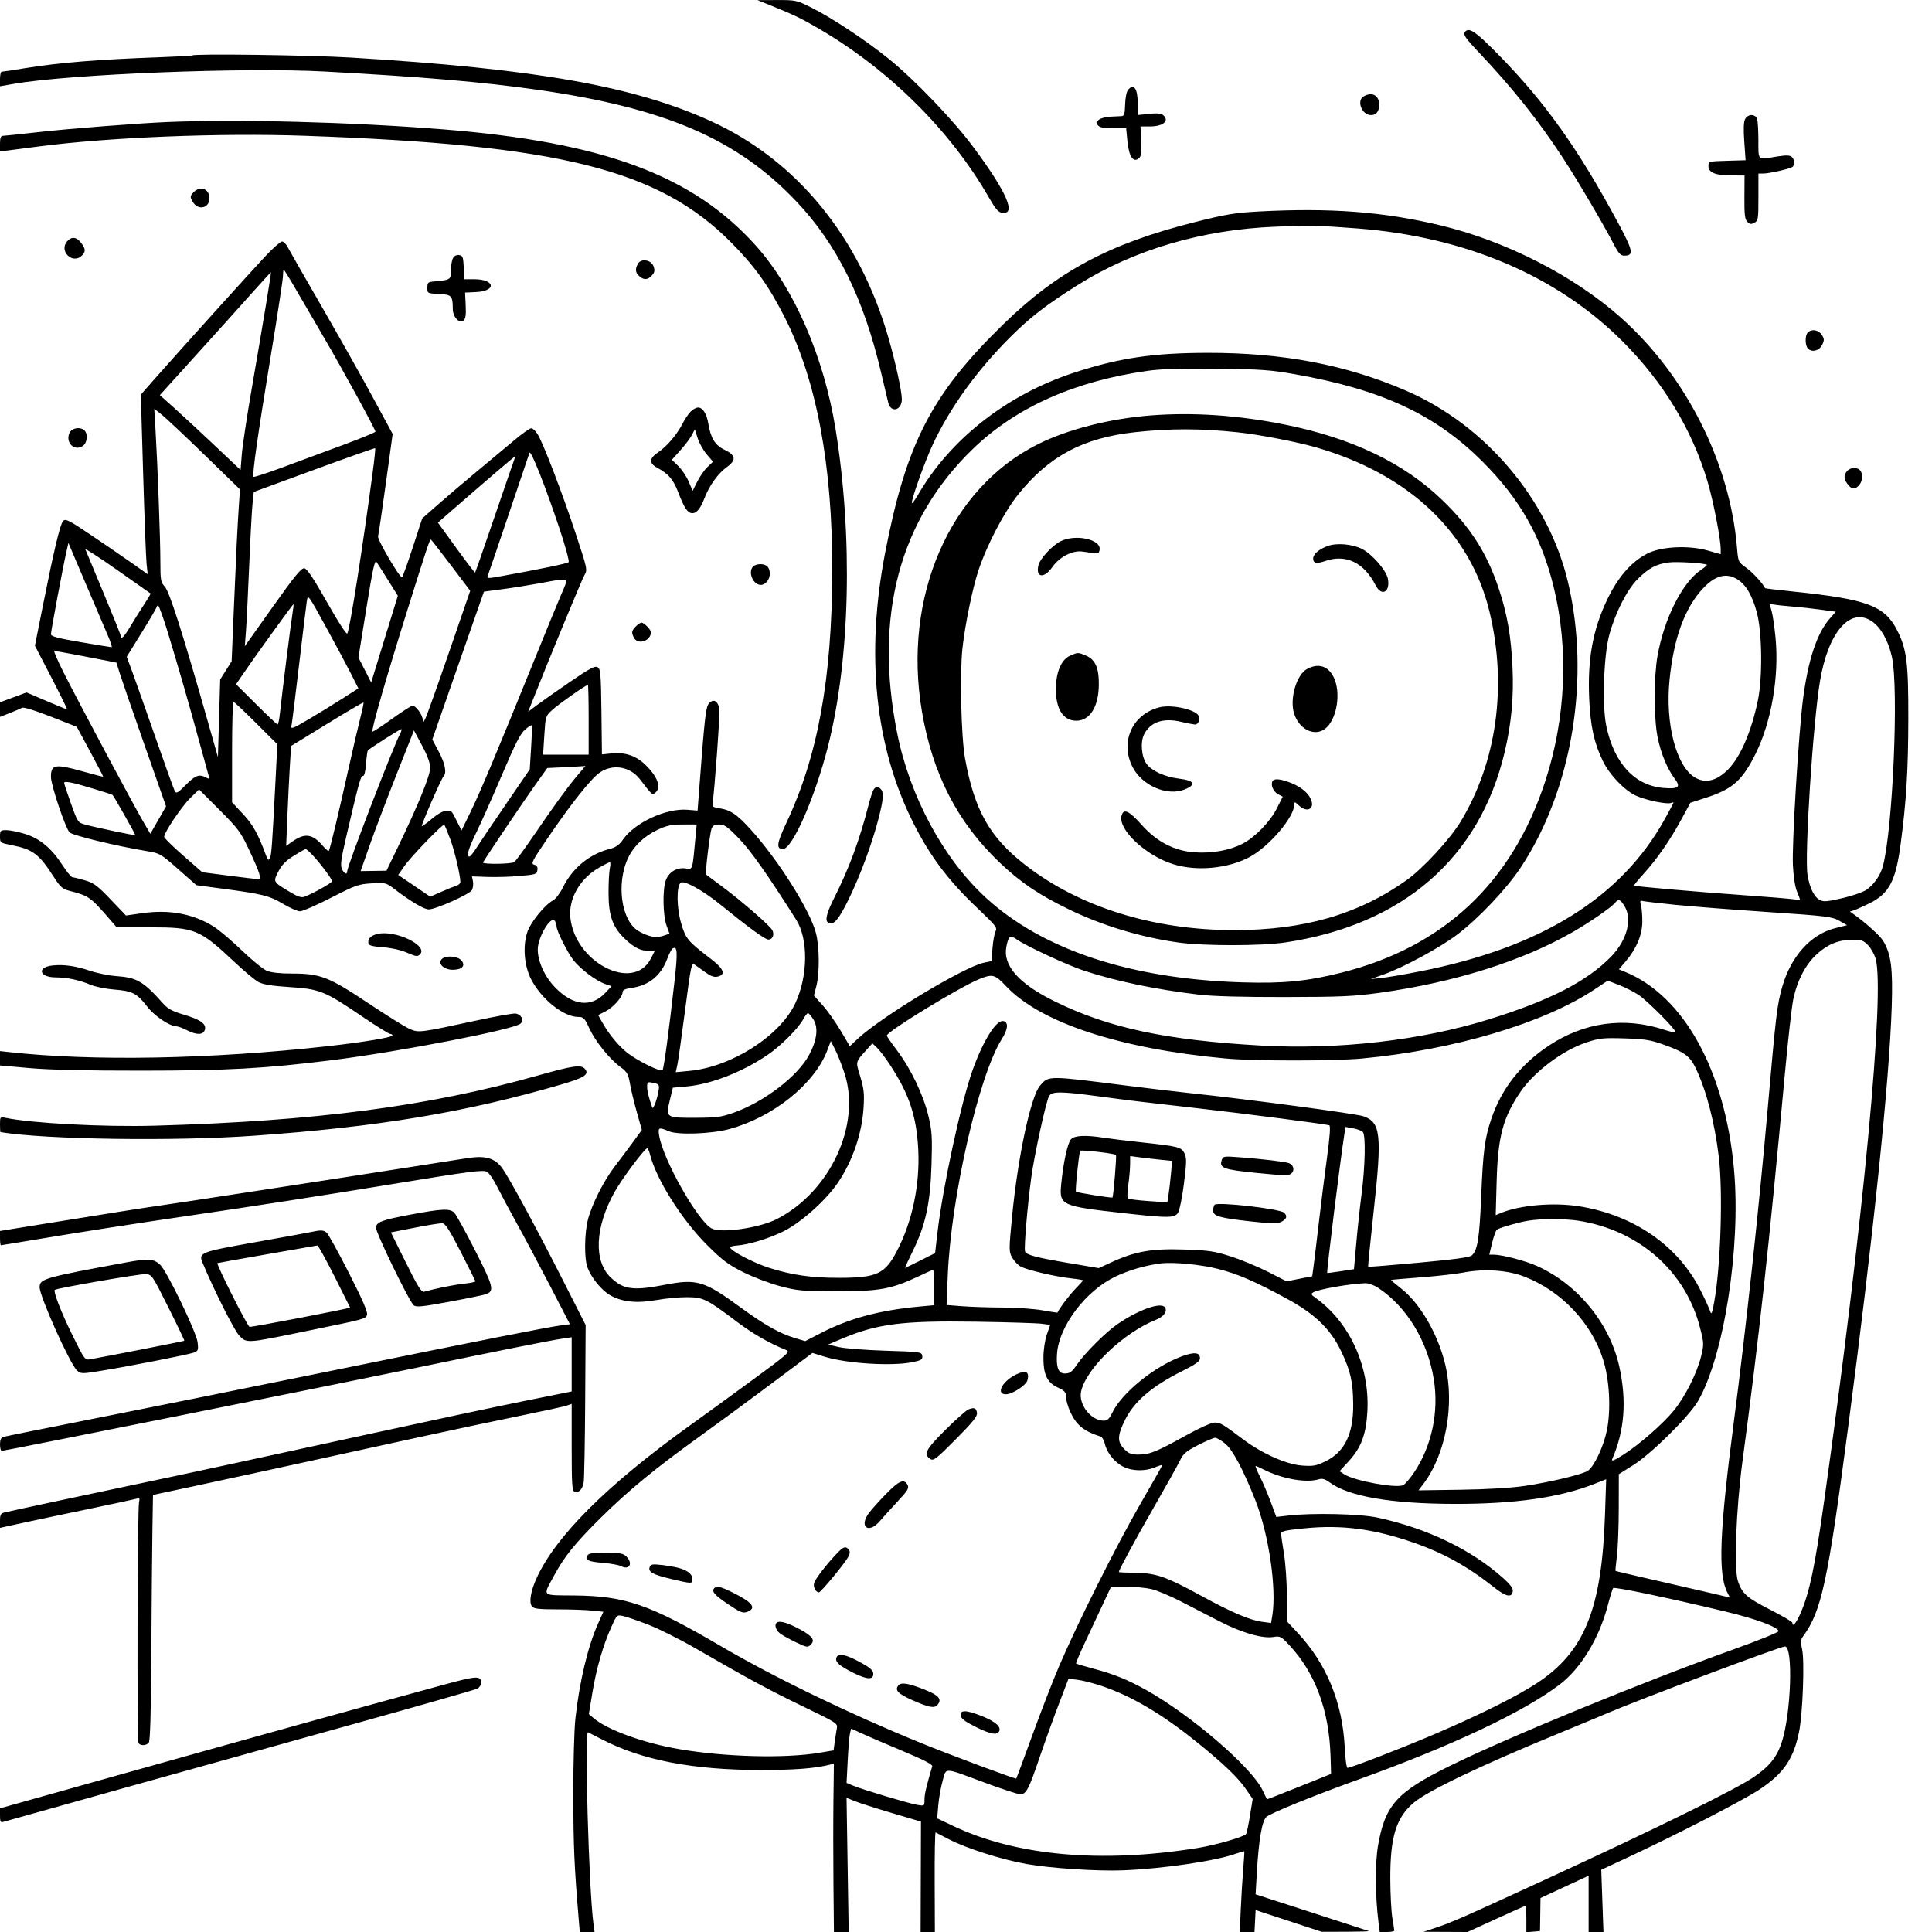 <svg version="1.1" width="1024" height="1024" xmlns="http://www.w3.org/2000/svg"><path d="M408.500 2.896 C 420.911 7.910,425.106 9.945,434.884 15.700 C 471.700 37.368,503.796 69.338,524.033 104.500 C 527.751 110.960,529.147 112.560,531.284 112.813 C 538.771 113.699,533.513 101.726,516.087 78.205 C 505.248 63.574,484.858 42.301,470.815 30.972 C 458.757 21.244,441.091 9.545,430.272 4.123 C 422.208 0.082,421.840 0.001,411.772 0.034 L 401.500 0.069 408.500 2.896 M776.667 16.667 C 775.206 18.127,776.318 19.835,784.047 28.000 C 801.608 46.553,815.560 64.072,828.246 83.500 C 836.328 95.878,849.445 118.152,855.629 130.000 C 857.891 134.333,859.007 135.500,860.891 135.500 C 866.124 135.500,865.658 133.074,857.513 117.925 C 836.520 78.880,818.664 53.817,793.983 28.750 C 782.261 16.845,778.861 14.472,776.667 16.667 M101.917 29.369 C 101.688 29.572,93.850 30.008,84.500 30.337 C 52.576 31.462,31.455 33.172,13.672 36.071 C 7.166 37.132,1.429 38.000,0.922 38.000 C 0.415 38.000,-0.000 39.735,-0.000 41.856 L -0.000 45.712 7.521 44.404 C 37.058 39.267,129.577 35.607,172.000 37.896 C 223.598 40.681,256.032 43.461,284.788 47.566 C 352.575 57.242,390.606 73.623,422.012 106.670 C 443.536 129.319,457.760 158.035,467.004 197.500 C 468.679 204.650,470.391 211.847,470.810 213.493 C 472.221 219.041,478.000 217.504,478.000 211.581 C 478.000 207.452,474.676 192.186,470.967 179.282 C 455.568 125.702,422.302 84.998,377.000 64.303 C 336.170 45.652,284.193 36.454,186.000 30.505 C 164.486 29.201,103.043 28.371,101.917 29.369 M597.872 47.653 C 597.095 48.589,596.427 51.936,596.333 55.378 C 596.192 60.495,595.877 61.466,594.333 61.554 C 593.325 61.611,590.674 61.735,588.441 61.829 C 586.209 61.923,583.526 62.626,582.479 63.392 C 580.862 64.574,580.776 65.025,581.910 66.392 C 582.898 67.582,585.018 68.000,590.062 68.000 L 596.879 68.000 597.565 74.958 C 598.349 82.917,600.655 86.361,603.578 83.935 C 604.875 82.859,605.124 81.058,604.839 74.797 L 604.485 67.000 609.671 67.000 C 616.549 67.000,620.026 63.926,616.479 60.982 C 615.421 60.105,613.134 59.910,608.979 60.344 L 603.000 60.969 603.000 54.685 C 603.000 46.864,600.909 43.996,597.872 47.653 M722.750 51.080 C 718.853 53.350,721.844 61.000,726.629 61.000 C 729.460 61.000,731.000 59.062,731.000 55.500 C 731.000 50.509,727.213 48.481,722.750 51.080 M924.936 63.120 C 924.164 64.563,924.026 68.382,924.506 75.082 L 925.210 84.925 915.355 85.213 C 905.619 85.497,905.500 85.530,905.500 87.970 C 905.500 91.460,909.130 92.968,917.572 92.985 L 924.643 93.000 924.572 104.464 C 924.513 113.804,924.803 116.231,926.133 117.562 C 927.439 118.868,928.191 118.968,929.883 118.062 C 931.865 117.002,932.000 116.135,932.000 104.465 L 932.000 92.000 934.750 91.964 C 937.833 91.924,948.255 89.579,949.919 88.550 C 951.445 87.607,951.262 84.462,949.602 83.084 C 948.570 82.229,946.534 82.194,941.852 82.954 C 931.275 84.671,932.002 85.275,931.986 74.750 C 931.979 69.662,931.701 64.487,931.370 63.250 C 930.577 60.293,926.493 60.210,924.936 63.120 M88.500 64.683 C 73.009 65.328,36.496 68.189,20.171 70.038 C 10.640 71.117,2.202 72.000,1.421 72.000 C 0.422 72.000,0.000 73.229,0.000 76.139 L 0.000 80.279 4.750 79.670 C 7.362 79.335,14.450 78.414,20.500 77.623 C 57.891 72.737,116.678 70.376,161.500 71.960 C 296.803 76.741,349.062 89.814,387.500 128.493 C 400.017 141.089,407.513 151.575,415.996 168.356 C 432.801 201.600,441.270 246.906,441.117 302.738 C 440.960 359.730,433.491 400.681,416.775 436.192 C 411.671 447.035,411.286 450.000,414.983 450.000 C 419.985 450.000,431.974 422.650,438.873 395.500 C 450.586 349.404,452.129 284.862,442.889 227.561 C 436.708 189.230,420.980 152.960,400.718 130.315 C 367.255 92.916,319.939 75.328,234.500 68.527 C 186.166 64.679,126.392 63.106,88.500 64.683 M102.438 102.068 C 100.729 103.957,100.697 104.370,102.067 106.818 C 104.809 111.720,111.000 110.513,111.000 105.078 C 111.000 99.965,105.949 98.189,102.438 102.068 M667.000 112.097 C 654.523 112.773,649.780 113.568,633.000 117.799 C 587.952 129.158,560.504 143.830,531.663 171.966 C 493.748 208.954,480.302 235.011,469.098 293.205 C 458.731 347.050,463.814 395.769,483.996 436.013 C 492.981 453.930,502.580 466.682,518.291 481.570 C 527.629 490.419,528.702 491.780,527.716 493.528 C 527.105 494.613,526.356 498.631,526.052 502.459 L 525.500 509.417 521.575 510.229 C 510.949 512.428,467.017 538.925,454.457 550.711 L 450.420 554.500 445.548 546.260 C 442.868 541.727,438.585 535.685,436.030 532.832 L 431.385 527.646 432.692 522.605 C 434.460 515.791,434.343 501.737,432.459 494.502 C 429.319 482.450,412.552 455.852,397.866 439.627 C 390.669 431.677,387.178 429.299,381.438 428.439 C 377.906 427.909,377.364 427.509,377.675 425.660 C 378.706 419.534,381.705 377.908,381.277 375.667 C 380.491 371.556,378.283 370.271,375.980 372.582 C 374.054 374.514,373.587 378.572,370.338 421.571 L 369.728 429.642 364.379 429.198 C 353.152 428.267,336.519 435.938,330.216 444.954 C 328.142 447.920,326.436 449.112,323.000 449.995 C 312.340 452.734,303.345 460.175,298.330 470.399 C 296.861 473.394,294.564 476.431,293.224 477.148 C 288.701 479.568,281.236 488.772,279.461 494.117 C 277.010 501.498,277.829 511.813,281.428 518.883 C 286.841 529.516,298.655 539.000,306.488 539.000 C 309.299 539.000,309.837 539.552,312.341 545.007 C 315.530 551.955,322.933 561.176,328.794 565.500 C 332.411 568.168,332.977 569.163,333.920 574.500 C 334.503 577.800,336.152 584.635,337.584 589.690 L 340.187 598.880 335.594 605.190 C 333.068 608.660,328.749 614.425,325.998 618.000 C 319.943 625.867,313.673 638.303,311.558 646.644 C 309.750 653.774,309.627 667.075,311.326 671.684 C 313.351 677.177,318.653 683.712,323.286 686.428 C 329.541 690.093,337.490 690.936,348.000 689.049 C 352.675 688.210,359.875 687.530,364.000 687.538 C 372.732 687.555,374.434 688.388,390.500 700.508 C 399.113 707.005,407.844 712.016,416.815 715.610 C 418.924 716.455,417.366 717.831,399.315 731.069 C 388.417 739.062,373.269 750.069,365.654 755.530 C 321.933 786.879,294.659 814.028,284.422 836.390 C 281.230 843.363,280.258 849.401,281.992 851.490 C 282.984 852.686,285.789 853.000,295.476 853.000 C 302.203 853.000,310.427 853.284,313.752 853.632 L 319.798 854.264 316.942 860.628 C 311.560 872.625,307.124 891.269,304.957 911.000 C 304.323 916.775,303.830 935.000,303.862 951.500 C 303.913 978.469,304.358 988.870,306.615 1015.932 L 307.288 1024.000 311.205 1024.000 L 315.123 1024.000 314.547 1019.750 C 312.102 1001.702,309.705 917.281,311.661 918.144 C 312.123 918.348,315.348 919.998,318.829 921.811 C 340.078 932.881,367.023 938.109,403.000 938.141 C 420.916 938.157,431.679 937.338,439.741 935.342 L 441.981 934.788 441.741 954.144 C 441.608 964.790,441.613 984.862,441.750 998.750 L 442.000 1024.000 445.910 1024.000 L 449.821 1024.000 449.256 988.446 L 448.691 952.892 453.095 954.662 C 455.518 955.636,464.393 958.472,472.818 960.966 L 488.135 965.500 488.040 994.750 L 487.944 1024.000 491.722 1024.000 L 495.500 1024.000 495.401 997.467 C 495.347 982.874,495.572 971.065,495.901 971.224 C 496.231 971.384,499.365 973.007,502.867 974.831 C 512.125 979.653,530.780 985.604,544.000 987.952 C 556.892 990.243,581.877 991.870,595.500 991.306 C 616.659 990.431,644.252 986.366,654.906 982.555 C 657.329 981.688,659.398 981.096,659.504 981.239 C 659.609 981.383,659.357 985.550,658.942 990.500 C 658.528 995.450,657.944 1005.013,657.644 1011.750 L 657.099 1024.000 661.002 1024.000 L 664.905 1024.000 665.202 1018.192 L 665.500 1012.384 683.000 1018.139 L 700.500 1023.894 713.500 1023.868 C 720.650 1023.854,726.050 1023.687,725.500 1023.498 C 724.950 1023.309,711.221 1018.851,694.991 1013.592 L 665.483 1004.030 666.168 992.265 C 667.157 975.263,668.885 965.185,671.178 963.049 C 673.327 961.047,695.776 951.917,720.188 943.117 C 769.824 925.224,807.674 907.337,826.778 892.745 C 837.939 884.220,847.639 868.217,852.148 850.890 C 853.349 846.276,854.632 842.148,854.998 841.718 C 855.680 840.918,884.137 846.864,914.500 854.151 C 930.535 857.999,942.055 862.232,942.718 864.520 C 942.880 865.081,931.873 869.536,918.257 874.419 C 870.196 891.654,798.897 920.958,768.248 936.071 C 740.350 949.828,734.151 956.706,730.415 978.047 C 728.774 987.422,728.861 1004.723,730.620 1018.750 L 731.279 1024.000 735.139 1024.000 C 737.263 1024.000,738.997 1023.663,738.994 1023.250 C 738.991 1022.837,738.530 1019.800,737.970 1016.500 C 737.410 1013.200,736.926 1003.975,736.894 996.000 C 736.805 973.706,739.908 963.514,749.209 955.553 C 756.527 949.289,784.468 935.907,825.500 919.016 C 836.500 914.488,848.425 909.526,852.000 907.989 C 868.364 900.957,942.569 873.071,945.978 872.673 C 950.527 872.141,949.371 908.181,944.347 923.500 C 941.761 931.385,937.692 936.390,929.253 942.065 C 919.411 948.684,878.001 969.050,820.838 995.384 C 774.558 1016.705,769.218 1019.048,760.000 1022.082 L 754.500 1023.892 766.162 1023.946 L 777.823 1024.000 793.142 1017.000 C 801.567 1013.150,808.582 1010.000,808.730 1010.000 C 808.879 1010.000,809.000 1013.177,809.000 1017.060 L 809.000 1024.121 812.618 1023.810 L 816.236 1023.500 816.368 1014.747 L 816.500 1005.994 829.250 1000.080 L 842.000 994.166 842.000 1009.083 L 842.000 1024.000 845.932 1024.000 L 849.863 1024.000 849.279 1007.512 L 848.694 991.023 863.097 984.315 C 888.509 972.479,924.104 954.115,932.631 948.441 C 945.344 939.982,950.630 932.277,953.530 917.975 C 955.518 908.169,956.546 879.938,955.130 874.000 C 954.205 870.121,954.313 869.148,955.910 866.951 C 965.414 853.875,968.835 837.946,979.417 757.500 C 992.911 654.905,1001.387 573.227,1002.661 533.500 C 1003.315 513.136,1002.300 505.458,998.048 498.577 C 996.389 495.894,988.722 488.983,982.500 484.563 L 980.500 483.143 982.500 482.527 C 983.600 482.189,987.286 480.546,990.691 478.877 C 1001.222 473.716,1004.778 467.026,1007.368 447.500 C 1010.386 424.755,1011.387 408.418,1011.443 381.000 C 1011.505 351.159,1010.618 344.101,1005.554 334.107 C 998.947 321.069,989.638 317.585,950.579 313.538 C 942.372 312.687,935.604 311.881,935.538 311.746 C 934.268 309.133,928.984 303.395,925.630 300.986 C 921.282 297.863,921.275 297.849,920.634 290.159 C 916.885 245.211,893.477 198.915,859.000 168.260 C 834.094 146.115,798.204 127.770,763.500 119.447 C 733.264 112.195,704.975 110.040,667.000 112.097 M719.500 121.075 C 776.849 125.533,825.250 146.164,860.019 180.970 C 881.627 202.601,896.798 227.624,905.022 255.195 C 908.056 265.364,912.000 285.585,912.000 290.965 L 912.000 293.731 905.250 291.809 C 894.992 288.887,880.427 289.618,873.050 293.424 C 864.653 297.757,857.606 305.807,851.987 317.486 C 844.205 333.657,841.361 349.233,842.307 370.500 C 842.946 384.849,844.979 394.062,849.582 403.452 C 853.153 410.737,860.935 418.862,867.080 421.720 C 872.130 424.069,883.431 426.432,885.611 425.596 C 886.375 425.303,887.000 425.219,887.000 425.410 C 887.000 425.600,884.918 429.521,882.373 434.122 C 859.317 475.804,816.813 502.230,752.500 514.868 C 744.250 516.489,735.025 518.064,732.000 518.368 L 726.500 518.920 733.220 516.536 C 743.791 512.785,762.812 502.517,772.097 495.548 C 783.452 487.026,798.425 471.243,805.993 459.818 C 833.324 418.557,843.122 359.303,831.031 308.395 C 820.649 264.680,787.214 225.200,745.205 207.051 C 713.471 193.340,680.104 186.978,640.144 187.017 C 611.185 187.046,593.042 189.741,569.212 197.556 C 533.687 209.206,503.723 232.670,486.539 262.295 C 485.009 264.933,483.570 266.903,483.340 266.674 C 482.576 265.910,490.108 244.736,494.409 235.557 C 503.602 215.936,517.842 196.231,535.676 178.452 C 546.096 168.066,554.715 161.434,571.462 150.917 C 600.970 132.386,637.294 121.686,675.900 120.152 C 694.368 119.418,699.613 119.529,719.500 121.075 M35.655 127.829 C 30.968 133.007,38.493 140.364,43.429 135.429 C 45.523 133.334,45.410 131.791,42.927 128.635 C 40.501 125.550,37.971 125.270,35.655 127.829 M141.164 135.250 C 134.305 142.477,93.284 187.940,81.067 201.854 L 74.635 209.180 75.877 251.340 C 76.560 274.528,77.377 295.936,77.693 298.913 L 78.268 304.327 69.384 298.072 C 64.498 294.632,54.747 287.953,47.715 283.230 C 36.463 275.672,34.753 274.818,33.459 276.113 C 31.885 277.686,28.545 291.749,22.354 322.871 L 18.500 342.243 27.249 359.121 C 32.061 368.405,35.794 376.000,35.544 376.000 C 35.294 376.000,30.358 373.979,24.576 371.510 L 14.063 367.019 7.031 369.625 L 0.000 372.232 0.000 376.101 L 0.000 379.971 5.212 377.916 C 8.079 376.786,11.022 375.527,11.753 375.118 C 12.521 374.689,18.916 376.669,26.889 379.805 L 40.697 385.235 47.778 398.354 C 51.673 405.570,54.775 411.558,54.672 411.661 C 54.569 411.764,49.797 410.533,44.068 408.924 C 29.169 404.742,27.000 405.108,27.000 411.806 C 27.000 416.090,34.669 438.926,36.864 441.178 C 38.451 442.806,61.747 448.460,77.704 451.090 C 84.744 452.251,85.126 452.470,94.499 460.728 L 104.090 469.178 118.295 471.072 C 139.217 473.861,142.835 474.774,150.060 479.085 C 153.668 481.238,157.716 483.000,159.055 483.000 C 160.394 483.000,167.788 479.769,175.487 475.821 C 188.480 469.156,190.025 468.610,197.015 468.205 C 204.443 467.775,204.610 467.819,209.426 471.496 C 217.678 477.794,224.793 482.000,227.202 482.002 C 230.953 482.005,248.950 473.963,250.131 471.755 C 250.720 470.655,250.965 468.573,250.675 467.128 L 250.149 464.500 258.325 464.796 C 262.821 464.959,270.550 464.734,275.500 464.296 C 283.882 463.555,284.523 463.341,284.829 461.177 C 285.064 459.517,284.574 458.701,283.110 458.318 C 281.264 457.836,281.945 456.482,289.988 444.641 C 302.788 425.796,313.449 412.393,318.069 409.335 C 324.997 404.751,334.014 406.319,339.154 413.003 C 345.780 421.619,345.667 421.521,347.385 420.095 C 350.653 417.383,348.573 411.674,341.981 405.267 C 337.229 400.648,331.227 398.594,324.510 399.287 L 319.037 399.852 318.769 377.284 C 318.530 357.250,318.308 354.595,316.788 353.637 C 315.385 352.753,312.769 354.134,302.288 361.291 C 295.255 366.093,287.348 371.647,284.717 373.631 L 279.935 377.240 281.859 372.370 C 290.978 349.296,308.380 307.166,309.747 304.852 C 311.423 302.014,311.348 301.659,305.108 282.734 C 298.155 261.644,288.027 235.218,284.974 230.197 C 283.904 228.439,282.373 227.000,281.570 227.000 C 280.768 227.000,276.773 229.813,272.693 233.250 C 268.613 236.688,259.700 244.118,252.887 249.762 C 246.074 255.406,236.738 263.345,232.140 267.404 L 223.779 274.784 218.688 290.392 C 215.888 298.976,213.350 305.996,213.048 305.990 C 211.629 305.965,199.904 285.866,200.373 284.263 C 200.657 283.293,202.516 270.693,204.504 256.263 L 208.118 230.026 197.695 210.763 C 191.962 200.168,179.786 178.541,170.637 162.703 C 161.488 146.865,153.316 132.577,152.476 130.953 C 151.636 129.329,150.295 128.000,149.497 128.000 C 148.698 128.000,144.949 131.262,141.164 135.250 M240.068 136.874 C 239.480 137.971,239.000 140.903,239.000 143.389 C 239.000 148.295,238.801 148.417,229.500 149.236 C 226.892 149.465,226.500 149.892,226.500 152.500 C 226.500 155.476,226.549 155.502,232.645 155.795 C 239.375 156.118,239.957 156.749,239.986 163.750 C 240.004 167.993,243.435 171.713,245.642 169.882 C 246.781 168.937,247.070 166.973,246.825 161.854 L 246.500 155.078 252.396 154.789 C 263.312 154.254,262.354 148.000,251.357 148.000 L 246.095 148.000 245.798 141.750 C 245.533 136.197,245.257 135.465,243.318 135.189 C 241.940 134.993,240.742 135.614,240.068 136.874 M338.066 139.876 C 336.539 142.730,336.742 144.457,338.829 146.345 C 341.261 148.546,343.299 148.432,345.527 145.970 C 346.980 144.364,347.166 143.371,346.414 141.220 C 345.172 137.665,339.719 136.787,338.066 139.876 M157.324 154.250 C 160.894 160.438,167.519 171.800,172.045 179.500 C 181.050 194.819,199.003 227.653,198.995 228.788 C 198.993 229.180,191.230 232.369,181.745 235.875 C 172.260 239.381,157.840 244.721,149.699 247.741 C 141.559 250.761,134.667 253.001,134.385 252.718 C 133.558 251.891,136.561 230.802,143.507 188.645 C 147.078 166.975,150.000 147.839,150.000 146.122 C 150.000 144.405,150.187 143.000,150.417 143.000 C 150.646 143.000,153.754 148.063,157.324 154.250 M140.895 162.000 C 139.307 171.625,135.943 191.425,133.419 206.000 C 130.895 220.575,128.531 236.233,128.165 240.796 L 127.500 249.092 113.969 236.296 C 106.527 229.258,96.904 220.331,92.584 216.459 L 84.729 209.417 105.114 186.894 C 116.326 174.507,129.544 159.820,134.488 154.257 C 139.431 148.694,143.544 144.223,143.629 144.321 C 143.713 144.419,142.483 152.375,140.895 162.000 M958.200 176.200 C 956.537 177.863,956.695 183.502,958.445 184.954 C 960.760 186.876,964.349 185.778,965.821 182.697 C 966.973 180.285,966.936 179.552,965.557 177.447 C 963.835 174.819,960.197 174.203,958.200 176.200 M686.147 198.321 C 732.499 206.499,760.957 219.777,786.038 244.929 C 805.549 264.497,816.826 284.356,823.371 310.678 C 831.558 343.603,829.973 380.705,818.945 414.290 C 801.332 467.927,765.011 501.990,711.000 515.522 C 692.644 520.122,680.415 521.320,658.500 520.666 C 599.493 518.907,552.766 503.512,522.638 475.905 C 500.022 455.182,482.264 422.261,475.521 388.558 C 463.094 326.441,476.731 275.431,515.833 237.764 C 538.641 215.793,569.788 201.930,608.500 196.520 C 615.584 195.530,626.226 195.212,645.000 195.430 C 668.174 195.698,673.338 196.061,686.147 198.321 M365.952 218.250 C 364.783 219.488,362.911 222.300,361.792 224.500 C 358.868 230.252,353.363 236.731,348.879 239.699 C 344.126 242.844,343.881 245.483,348.126 247.797 C 354.485 251.262,356.829 254.013,359.604 261.272 C 362.699 269.365,364.516 272.000,367.000 272.000 C 369.274 272.000,371.340 269.418,373.402 264.000 C 375.888 257.468,380.593 250.914,385.141 247.644 C 390.410 243.857,390.077 241.269,383.949 238.365 C 379.031 236.034,376.654 232.170,375.419 224.500 C 374.590 219.345,372.463 216.000,370.016 216.000 C 368.950 216.000,367.121 217.012,365.952 218.250 M108.429 241.145 L 127.182 259.377 126.607 267.939 C 125.825 279.581,125.235 291.712,123.903 323.500 L 122.773 350.500 119.737 355.320 L 116.701 360.141 116.101 380.718 L 115.500 401.296 109.707 380.898 C 96.949 335.975,89.789 313.552,87.371 310.945 C 85.177 308.582,85.000 307.572,84.994 297.445 C 84.988 285.910,83.514 246.062,82.410 227.570 L 81.758 216.640 85.717 219.776 C 87.895 221.501,98.115 231.117,108.429 241.145 M610.078 220.179 C 588.116 221.885,565.810 227.576,550.000 235.507 C 503.237 258.964,478.339 316.363,488.626 377.000 C 494.265 410.245,507.461 435.889,529.932 457.273 C 540.883 467.694,550.667 474.303,566.500 481.972 C 584.344 490.615,604.286 496.668,624.279 499.510 C 637.931 501.451,668.527 501.436,681.490 499.483 C 743.573 490.125,784.159 454.867,797.478 398.717 C 801.047 383.671,802.370 369.554,801.669 354.000 C 800.912 337.212,798.886 325.530,794.387 312.000 C 788.093 293.073,779.351 279.395,764.289 264.906 C 743.924 245.317,716.638 232.242,681.173 225.077 C 656.510 220.095,632.478 218.439,610.078 220.179 M36.818 229.500 C 34.487 234.616,39.507 239.435,43.935 236.333 C 46.232 234.724,46.722 230.122,44.800 228.200 C 42.612 226.012,38.070 226.752,36.818 229.500 M655.500 229.075 C 666.885 230.246,687.148 234.122,697.500 237.108 C 746.920 251.365,779.456 282.258,789.539 324.500 C 798.853 363.523,793.336 403.613,774.292 435.284 C 768.665 444.642,754.256 460.295,745.596 466.456 C 720.035 484.641,691.051 493.023,653.872 492.982 C 611.090 492.934,571.957 480.689,543.354 458.401 C 524.521 443.727,516.471 429.475,511.495 402.000 C 509.431 390.609,508.648 356.961,510.133 343.500 C 511.508 331.031,515.404 312.033,518.542 302.493 C 522.983 288.995,532.219 271.326,539.692 262.034 C 556.076 241.662,574.137 232.058,601.697 229.060 C 620.191 227.049,635.848 227.053,655.500 229.075 M374.596 240.841 L 377.910 244.712 374.948 247.550 C 373.318 249.111,370.891 252.585,369.553 255.269 L 367.121 260.151 364.994 255.207 C 363.824 252.488,361.342 248.785,359.478 246.979 L 356.089 243.694 360.616 238.660 C 363.105 235.891,365.848 232.261,366.711 230.593 L 368.279 227.560 369.780 232.265 C 370.606 234.852,372.773 238.711,374.596 240.841 M197.556 250.182 C 192.155 290.707,185.467 333.225,184.096 335.754 C 183.689 336.504,179.375 329.866,173.370 319.254 C 166.137 306.469,162.762 301.416,161.311 301.200 C 159.707 300.961,156.294 305.129,144.524 321.700 L 129.750 342.500 130.360 334.500 C 130.695 330.100,131.464 314.575,132.068 300.000 C 132.672 285.425,133.467 270.628,133.833 267.119 L 134.500 260.737 166.500 249.001 C 184.100 242.546,198.657 237.400,198.849 237.565 C 199.040 237.729,198.459 243.407,197.556 250.182 M296.603 280.338 C 299.695 289.598,301.837 297.532,301.362 297.968 C 300.583 298.685,286.768 301.551,265.684 305.369 C 258.496 306.671,257.921 306.653,258.527 305.142 C 258.888 304.239,263.891 289.550,269.645 272.500 C 275.398 255.450,280.343 240.825,280.634 240.000 C 281.289 238.143,289.121 257.925,296.603 280.338 M272.511 243.750 C 272.125 244.713,267.376 258.488,261.958 274.363 C 256.540 290.238,251.971 303.349,251.804 303.498 C 251.637 303.648,247.136 297.744,241.802 290.379 L 232.103 276.989 242.302 268.111 C 259.390 253.236,272.481 242.062,272.857 242.030 C 273.053 242.014,272.898 242.787,272.511 243.750 M978.632 250.115 C 977.050 252.374,977.389 254.435,979.807 257.250 C 981.727 259.486,983.270 259.464,985.345 257.171 C 987.281 255.032,987.516 250.916,985.800 249.200 C 983.922 247.322,980.261 247.790,978.632 250.115 M561.927 286.977 C 557.509 289.313,551.266 296.090,550.418 299.473 C 548.747 306.130,553.298 306.869,557.681 300.651 C 561.580 295.119,568.475 291.562,573.777 292.345 C 582.411 293.622,582.484 293.613,582.816 291.276 C 583.602 285.749,569.671 282.883,561.927 286.977 M238.967 299.553 L 249.222 313.107 237.966 345.803 C 231.775 363.786,226.118 379.625,225.395 381.000 C 224.171 383.327,224.077 383.354,224.040 381.385 C 223.994 378.935,220.407 373.998,218.677 374.004 C 218.030 374.006,213.072 377.191,207.661 381.081 C 202.249 384.972,197.637 387.970,197.411 387.744 C 196.683 387.016,204.621 359.424,216.028 323.038 C 226.581 289.374,227.709 286.000,228.415 286.000 C 228.578 286.000,233.327 292.099,238.967 299.553 M56.912 336.250 C 58.520 339.962,59.535 343.010,59.168 343.022 C 58.800 343.034,51.413 341.828,42.750 340.341 C 30.436 338.228,27.000 337.303,27.000 336.104 C 27.000 334.421,33.371 300.428,35.148 292.629 L 36.258 287.757 45.123 308.629 C 49.999 320.108,55.304 332.538,56.912 336.250 M703.684 289.392 C 698.992 291.135,696.000 293.736,696.000 296.072 C 696.000 298.543,697.874 298.919,702.376 297.350 C 713.349 293.527,722.951 298.142,729.100 310.197 C 732.252 316.375,736.950 313.878,735.610 306.736 C 734.786 302.344,727.290 293.699,721.937 290.968 C 716.768 288.331,708.470 287.615,703.684 289.392 M79.788 314.553 C 79.947 314.658,78.336 317.389,76.209 320.622 C 74.082 323.855,70.810 329.087,68.937 332.250 C 65.775 337.591,64.000 339.320,64.000 337.059 C 64.000 336.541,59.898 326.304,54.885 314.309 C 49.872 302.314,45.539 291.914,45.257 291.197 C 44.976 290.480,52.565 295.399,62.123 302.129 C 71.680 308.858,79.630 314.449,79.788 314.553 M205.790 307.631 L 210.864 315.761 203.801 338.741 L 196.738 361.720 193.359 355.110 L 189.980 348.500 194.202 322.329 C 197.562 301.493,198.657 296.499,199.570 297.829 C 200.200 298.748,203.000 303.159,205.790 307.631 M904.702 299.369 C 904.891 299.557,903.443 300.789,901.486 302.106 C 891.634 308.735,881.952 327.988,878.468 347.881 C 876.513 359.041,876.565 380.945,878.569 390.792 C 880.313 399.363,883.745 407.666,887.673 412.816 C 891.002 417.180,889.662 418.275,881.764 417.648 C 866.486 416.434,855.585 404.686,851.385 384.906 C 849.100 374.149,849.962 347.545,852.952 336.500 C 856.113 324.826,862.332 312.572,867.948 306.956 C 873.769 301.135,877.898 298.921,884.461 298.099 C 888.926 297.540,903.807 298.474,904.702 299.369 M399.200 300.200 C 396.265 303.135,399.108 310.000,403.257 310.000 C 405.709 310.000,408.000 307.163,408.000 304.129 C 408.000 300.701,406.341 299.000,403.000 299.000 C 401.570 299.000,399.860 299.540,399.200 300.200 M920.710 306.965 C 925.318 309.774,928.649 315.384,931.138 324.523 C 933.998 335.031,934.256 359.241,931.639 371.619 C 928.159 388.073,922.332 401.446,915.814 407.938 C 909.728 413.999,903.787 415.387,898.285 412.033 C 888.347 405.973,882.545 383.496,884.902 360.182 C 887.148 337.956,893.059 321.959,902.839 311.635 C 909.115 305.009,914.986 303.475,920.710 306.965 M297.381 315.250 C 295.432 319.788,288.647 336.325,282.303 352.000 C 263.659 398.068,254.507 419.861,249.407 430.331 L 244.618 440.162 242.187 435.331 C 239.179 429.354,239.583 429.750,236.504 429.750 C 234.929 429.750,231.971 431.398,228.904 433.984 C 226.143 436.312,223.743 438.056,223.572 437.859 C 223.132 437.352,233.862 412.738,235.034 411.566 C 236.888 409.712,235.975 404.842,232.569 398.423 L 229.137 391.958 235.485 373.729 C 238.976 363.703,245.133 346.066,249.166 334.535 L 256.500 313.571 266.000 312.320 C 271.225 311.632,280.225 310.202,286.000 309.142 C 302.541 306.105,301.539 305.567,297.381 315.250 M186.072 357.172 L 189.944 364.844 181.725 370.116 C 177.205 373.015,169.114 377.981,163.745 381.151 C 155.199 386.196,154.046 386.639,154.483 384.707 C 154.757 383.493,156.566 369.000,158.503 352.500 C 160.440 336.000,162.289 320.782,162.612 318.682 C 163.196 314.884,163.249 314.955,172.700 332.182 C 177.926 341.707,183.943 352.952,186.072 357.172 M154.907 326.000 C 153.976 331.751,149.552 366.961,148.406 377.750 C 148.041 381.188,147.470 384.000,147.137 384.000 C 146.805 384.000,141.718 379.200,135.833 373.333 L 125.133 362.667 128.235 358.083 C 134.485 348.851,155.322 319.989,155.557 320.241 C 155.690 320.383,155.397 322.975,154.907 326.000 M950.000 321.477 C 954.125 321.802,960.989 322.554,965.252 323.149 L 973.005 324.231 969.855 327.818 C 963.018 335.605,958.354 349.628,955.638 370.558 C 953.295 388.619,949.730 447.121,950.279 458.500 C 950.564 464.399,951.426 470.088,952.381 472.372 C 953.271 474.502,954.000 476.442,954.000 476.683 C 954.000 476.925,952.087 476.866,949.750 476.552 C 947.413 476.239,936.050 475.312,924.500 474.494 C 899.436 472.717,866.653 469.855,866.118 469.397 C 865.908 469.217,868.105 466.478,871.000 463.310 C 878.046 455.600,885.125 445.425,891.043 434.500 L 895.918 425.500 904.709 422.640 C 918.345 418.204,923.576 413.503,930.538 399.429 C 938.922 382.477,943.047 358.388,941.065 337.941 C 940.508 332.198,939.591 325.928,939.026 324.007 C 938.462 322.085,938.000 320.389,938.000 320.238 C 938.000 320.086,939.013 320.170,940.250 320.424 C 941.487 320.679,945.875 321.152,950.000 321.477 M88.957 335.250 C 94.798 354.458,99.954 372.356,105.485 392.621 C 108.019 401.905,110.339 410.326,110.641 411.336 C 111.111 412.911,110.901 413.018,109.160 412.086 C 105.556 410.157,103.518 410.905,98.501 415.999 C 94.369 420.195,93.433 420.739,92.677 419.387 C 92.181 418.501,87.597 405.789,82.490 391.138 C 77.383 376.487,71.848 360.810,70.190 356.299 L 67.175 348.098 75.087 335.299 C 79.438 328.260,82.999 322.163,82.999 321.750 C 83.000 321.337,83.366 321.000,83.812 321.000 C 84.259 321.000,86.574 327.413,88.957 335.250 M992.071 329.269 C 996.841 332.483,1000.739 339.349,1002.723 348.030 C 1006.458 364.370,1003.245 439.484,997.972 459.099 C 996.664 463.963,993.144 468.986,989.164 471.669 C 987.355 472.888,981.601 474.872,976.378 476.080 C 968.366 477.931,966.506 478.074,964.486 476.992 C 961.504 475.397,959.122 470.499,958.025 463.708 C 956.383 453.544,960.895 383.420,964.634 361.000 C 968.959 335.061,980.632 321.560,992.071 329.269 M337.000 332.000 C 334.731 334.269,334.565 335.318,336.035 338.066 C 338.145 342.008,345.000 339.714,345.000 335.066 C 345.000 333.718,341.330 330.000,340.000 330.000 C 339.450 330.000,338.100 330.900,337.000 332.000 M40.000 346.982 C 45.775 348.069,53.020 349.465,56.100 350.084 L 61.701 351.210 63.466 356.855 C 64.437 359.960,70.355 377.100,76.617 394.944 L 88.004 427.388 83.844 434.658 L 79.684 441.928 75.759 435.214 C 70.467 426.163,40.642 370.278,33.617 356.250 C 30.519 350.063,28.325 345.001,28.742 345.003 C 29.159 345.005,34.225 345.895,40.000 346.982 M567.207 347.509 C 562.456 349.573,559.601 356.366,559.646 365.500 C 559.698 376.039,563.619 382.000,570.500 382.000 C 577.636 382.000,582.273 374.594,582.397 363.000 C 582.494 353.960,580.526 349.535,575.466 347.421 C 571.371 345.710,571.346 345.711,567.207 347.509 M692.756 354.569 C 687.097 357.639,683.392 370.596,685.953 378.357 C 688.903 387.296,697.799 390.928,703.292 385.436 C 708.777 379.951,710.623 367.171,707.063 359.331 C 704.204 353.034,698.862 351.256,692.756 354.569 M312.000 381.500 L 312.000 400.000 299.920 400.000 L 287.840 400.000 288.494 389.750 C 289.147 379.533,289.161 379.489,292.825 376.165 C 296.181 373.121,310.601 363.000,311.584 363.000 C 311.813 363.000,312.000 371.325,312.000 381.500 M135.749 383.271 L 146.998 394.500 146.032 413.500 C 144.274 448.069,143.887 453.379,143.010 454.947 C 142.309 456.198,141.926 455.917,141.038 453.500 C 136.830 442.054,134.057 437.066,128.754 431.396 L 123.000 425.245 123.000 398.623 C 123.000 383.980,123.338 372.010,123.750 372.021 C 124.162 372.033,129.562 377.095,135.749 383.271 M190.963 380.585 C 189.840 384.938,187.125 396.600,184.929 406.500 C 179.545 430.768,174.847 450.391,174.275 451.000 C 174.016 451.275,172.611 450.097,171.152 448.382 C 165.630 441.889,161.539 441.344,154.731 446.191 L 151.672 448.370 152.330 432.435 C 152.691 423.671,153.278 411.748,153.634 405.941 L 154.281 395.382 173.314 383.698 C 183.782 377.271,192.494 372.161,192.675 372.341 C 192.855 372.522,192.085 376.231,190.963 380.585 M614.500 374.887 C 600.009 378.586,593.424 393.453,600.389 406.749 C 605.488 416.484,618.682 422.112,627.828 418.452 C 634.229 415.891,633.145 413.702,624.986 412.716 C 617.413 411.800,610.409 408.610,607.662 404.824 C 604.969 401.113,604.334 393.188,606.409 389.175 C 609.765 382.686,616.483 380.373,625.739 382.519 C 629.251 383.334,632.723 384.000,633.455 384.000 C 635.065 384.000,636.143 381.537,635.391 379.577 C 634.065 376.121,621.084 373.207,614.500 374.887 M281.490 396.327 L 280.774 407.782 267.876 426.641 C 260.782 437.013,253.768 447.413,252.289 449.750 C 250.811 452.087,249.241 454.000,248.801 454.000 C 247.030 454.000,248.226 449.892,252.608 440.927 C 255.143 435.742,261.232 422.050,266.139 410.500 C 272.957 394.455,275.807 388.856,278.218 386.771 C 279.954 385.270,281.562 384.228,281.790 384.457 C 282.018 384.685,281.883 390.027,281.490 396.327 M212.104 388.806 C 208.484 395.571,184.000 459.201,184.000 461.845 C 184.000 463.849,182.366 463.099,181.212 460.565 C 180.316 458.598,180.766 455.279,183.554 443.315 C 190.255 414.556,191.213 411.072,192.359 411.286 C 193.082 411.422,193.683 409.060,194.000 404.831 C 194.275 401.163,194.725 397.964,195.000 397.723 C 197.046 395.928,212.473 386.140,212.778 386.444 C 212.989 386.656,212.686 387.718,212.104 388.806 M228.000 407.023 C 228.000 411.107,221.520 427.005,210.890 449.000 L 204.849 461.500 197.995 461.601 L 191.141 461.702 195.914 448.101 C 198.539 440.620,204.899 423.840,210.048 410.812 L 219.409 387.123 223.705 395.162 C 226.614 400.606,228.000 404.435,228.000 407.023 M305.834 411.250 C 300.538 417.555,294.236 426.229,282.697 443.094 C 277.958 450.021,273.420 456.236,272.613 456.906 C 271.318 457.981,256.026 458.207,256.006 457.151 C 255.996 456.595,277.735 424.316,284.197 415.293 L 290.074 407.086 297.287 406.742 C 301.254 406.552,305.792 406.308,307.371 406.199 L 310.243 406.000 305.834 411.250 M674.465 414.057 C 673.307 415.930,674.876 419.596,677.417 420.956 L 679.888 422.278 676.849 428.300 C 673.164 435.598,665.093 443.906,658.383 447.306 C 651.661 450.712,642.499 452.359,633.490 451.781 C 622.465 451.073,613.147 446.246,604.903 436.969 C 598.385 429.635,595.452 428.352,594.438 432.392 C 592.582 439.784,607.270 453.508,621.928 458.079 C 634.372 461.959,650.977 460.374,662.385 454.217 C 672.767 448.614,686.000 433.047,686.000 426.436 C 686.000 424.836,686.239 424.876,688.314 426.826 C 692.999 431.226,697.365 428.540,694.508 423.015 C 692.707 419.533,688.532 416.452,682.940 414.479 C 677.992 412.733,675.364 412.602,674.465 414.057 M49.936 418.165 C 55.126 419.746,59.504 421.171,59.665 421.332 C 60.446 422.112,71.918 442.415,71.701 442.632 C 71.404 442.929,51.286 438.706,45.366 437.104 C 41.243 435.988,41.223 435.959,37.616 425.918 C 35.627 420.381,34.000 415.445,34.000 414.950 C 34.000 413.766,38.421 414.658,49.936 418.165 M463.212 418.250 C 462.644 418.938,461.435 422.425,460.526 426.000 C 455.679 445.060,450.136 460.070,441.944 476.323 C 437.822 484.500,437.050 488.421,439.385 489.318 C 442.009 490.324,444.682 487.091,449.724 476.810 C 455.798 464.422,462.108 447.460,465.507 434.377 C 468.280 423.703,468.578 419.978,466.800 418.200 C 465.277 416.677,464.503 416.688,463.212 418.250 M132.096 450.607 C 137.812 462.817,138.801 466.009,136.858 465.979 C 136.111 465.968,129.136 465.138,121.357 464.135 L 107.214 462.312 97.107 453.495 C 91.548 448.645,87.000 444.167,87.000 443.543 C 87.000 441.247,96.232 427.525,100.795 423.037 L 105.500 418.411 116.365 429.311 C 126.374 439.353,127.613 441.031,132.096 450.607 M238.562 444.555 C 240.888 450.719,244.000 463.865,244.000 467.521 C 244.000 468.260,242.988 469.167,241.750 469.536 C 240.512 469.905,236.918 471.344,233.763 472.734 L 228.025 475.262 219.544 469.501 L 211.062 463.740 214.279 459.120 C 217.880 453.948,234.779 436.445,235.487 437.154 C 235.738 437.404,237.121 440.735,238.562 444.555 M368.587 444.250 C 366.997 461.424,367.161 460.900,363.537 460.312 C 358.819 459.547,354.446 462.171,352.840 466.733 C 351.088 471.710,351.362 485.402,353.320 490.694 L 354.872 494.887 351.536 495.988 C 347.693 497.257,344.068 496.602,338.727 493.674 C 329.301 488.507,326.364 468.209,333.045 454.408 C 335.970 448.365,341.471 443.165,348.415 439.880 C 353.406 437.519,355.826 437.001,361.879 437.001 L 369.258 437.000 368.587 444.250 M391.713 444.491 C 397.980 450.986,406.874 463.609,421.983 487.455 C 428.507 497.751,428.278 517.487,421.467 531.881 C 413.279 549.184,387.567 565.539,365.297 567.609 L 358.149 568.273 358.963 564.663 C 359.411 562.677,361.269 549.572,363.092 535.540 C 366.178 511.790,366.528 510.112,368.151 511.263 C 369.110 511.943,371.706 513.790,373.918 515.366 C 376.879 517.475,378.609 518.064,380.471 517.597 C 384.800 516.510,383.602 513.459,376.798 508.249 C 364.424 498.773,363.484 497.650,361.042 489.422 C 358.660 481.401,358.468 470.132,360.674 467.926 C 362.292 466.308,372.299 471.726,381.493 479.199 C 396.830 491.664,405.518 498.000,407.275 498.000 C 409.486 498.000,410.551 495.502,409.378 493.063 C 408.262 490.741,392.941 477.428,382.500 469.707 C 378.100 466.453,374.362 463.662,374.193 463.505 C 373.664 463.013,376.246 441.614,377.119 439.250 C 377.749 437.545,378.742 437.000,381.218 437.000 C 383.973 437.000,385.617 438.173,391.713 444.491 M0.000 443.370 C 0.000 446.704,0.065 446.753,6.225 447.965 C 17.413 450.166,20.707 452.654,28.500 464.794 C 31.870 470.044,33.130 471.190,36.500 472.069 C 47.291 474.884,47.836 475.273,58.818 488.000 L 61.839 491.500 79.669 491.500 C 103.279 491.500,105.878 492.571,124.262 509.878 C 129.492 514.802,135.285 519.615,137.136 520.574 C 139.431 521.763,144.313 522.564,152.500 523.094 C 169.738 524.208,171.658 524.978,192.556 539.148 C 199.736 544.016,206.149 548.000,206.806 548.000 C 207.463 548.000,208.000 548.369,208.000 548.819 C 208.000 549.823,192.008 552.466,173.529 554.515 C 111.431 561.400,49.150 562.546,4.750 557.621 L 0.000 557.094 0.000 560.904 L -0.000 564.715 15.750 566.107 C 26.320 567.042,45.807 567.491,75.000 567.472 C 120.546 567.443,140.326 566.352,176.000 561.901 C 211.634 557.455,272.857 545.572,275.922 542.507 C 277.840 540.589,276.343 537.656,273.207 537.188 C 272.058 537.017,262.879 538.655,252.809 540.828 C 221.986 547.482,221.890 547.493,216.855 545.223 C 214.460 544.143,204.649 538.016,195.053 531.609 C 174.327 517.769,169.771 516.000,154.863 516.000 C 148.355 516.000,143.714 515.490,141.389 514.518 C 139.438 513.703,133.490 508.850,128.171 503.733 C 122.852 498.617,116.214 492.986,113.419 491.220 C 102.568 484.362,89.895 481.957,75.430 484.010 L 66.754 485.241 58.627 476.729 C 51.660 469.432,49.725 467.988,45.068 466.609 C 42.081 465.724,39.106 465.000,38.458 465.000 C 37.809 465.000,35.406 462.105,33.117 458.566 C 27.299 449.569,21.141 444.433,13.248 441.995 C 9.696 440.898,5.262 440.000,3.395 440.000 C 0.207 440.000,0.000 440.205,0.000 443.370 M165.682 453.250 C 169.748 457.549,176.000 465.918,176.000 467.062 C 176.000 467.923,165.968 473.559,161.348 475.294 C 159.742 475.896,157.836 475.284,153.848 472.884 C 144.594 467.316,144.707 467.511,147.510 461.981 C 149.319 458.410,151.395 456.282,155.686 453.597 C 158.849 451.619,161.701 450.000,162.023 450.000 C 162.344 450.000,163.991 451.462,165.682 453.250 M323.225 460.250 C 322.826 462.038,322.513 468.000,322.529 473.500 C 322.563 485.602,324.849 491.763,331.621 498.005 C 336.475 502.479,339.637 504.000,344.085 504.000 L 347.041 504.000 344.980 508.039 C 335.734 526.163,304.447 510.054,302.271 486.048 C 301.374 476.164,307.472 465.638,317.388 459.951 C 320.200 458.338,322.826 457.015,323.225 457.009 C 323.624 457.004,323.624 458.462,323.225 460.250 M861.011 480.250 C 865.278 487.249,862.323 498.383,853.900 507.040 C 841.151 520.144,821.320 530.314,789.000 540.327 C 753.079 551.455,709.303 556.467,668.265 554.149 C 618.052 551.313,587.721 544.834,559.239 530.860 C 540.033 521.437,531.465 511.822,533.385 501.846 C 534.502 496.043,535.369 495.415,538.847 497.891 C 543.678 501.331,565.715 511.573,574.500 514.461 C 591.585 520.079,612.357 524.411,635.500 527.182 C 642.724 528.048,658.341 528.481,681.000 528.443 C 710.998 528.394,717.588 528.096,731.500 526.161 C 770.870 520.686,806.978 509.318,833.532 494.038 C 842.882 488.658,853.848 481.093,855.925 478.590 C 857.835 476.289,858.785 476.600,861.011 480.250 M887.499 479.530 C 896.298 480.417,918.602 482.160,937.064 483.403 C 968.169 485.498,970.937 485.836,974.812 488.015 L 978.994 490.365 972.621 491.970 C 959.749 495.210,949.229 506.886,944.617 523.052 C 941.902 532.566,941.276 537.800,936.967 587.000 C 932.310 640.171,925.348 704.617,918.980 753.500 C 911.334 812.190,910.497 834.325,915.554 844.105 L 916.922 846.750 906.711 844.335 C 901.095 843.007,887.507 839.882,876.515 837.392 C 865.524 834.901,856.414 832.747,856.271 832.604 C 856.128 832.462,856.445 829.005,856.975 824.922 C 857.505 820.840,857.952 809.366,857.969 799.425 L 858.000 781.349 865.750 776.474 C 875.284 770.476,895.140 750.855,899.886 742.742 C 913.681 719.158,922.736 661.328,919.086 620.111 C 914.436 567.583,892.555 527.837,861.269 515.090 L 858.038 513.773 861.553 509.667 C 867.282 502.974,870.414 495.553,870.460 488.561 C 870.482 485.227,870.157 481.274,869.738 479.777 C 869.178 477.776,869.310 477.168,870.238 477.485 C 870.932 477.723,878.699 478.643,887.499 479.530 M294.985 491.000 C 295.012 493.435,300.792 504.949,304.059 509.074 C 307.759 513.746,315.952 519.876,320.660 521.494 L 324.153 522.695 320.802 526.248 C 313.388 534.110,303.817 533.122,294.380 523.520 C 288.775 517.817,284.984 509.591,285.022 503.212 C 285.061 496.560,292.078 484.938,294.115 488.152 C 294.585 488.893,294.977 490.175,294.985 491.000 M200.121 495.005 C 196.512 495.854,194.842 497.570,195.261 500.000 C 195.454 501.114,197.446 501.647,203.010 502.071 C 207.557 502.417,212.588 503.557,215.814 504.971 C 220.491 507.022,221.304 507.125,222.599 505.830 C 227.186 501.243,209.601 492.774,200.121 495.005 M989.996 500.842 C 991.559 502.405,993.411 505.668,994.111 508.092 C 999.161 525.577,987.524 648.371,966.921 795.000 C 961.936 830.482,959.096 844.036,954.358 854.959 C 952.036 860.314,950.000 862.706,950.000 860.079 C 950.000 859.573,944.629 856.420,938.064 853.073 C 925.865 846.854,923.374 844.648,921.153 838.101 C 918.957 831.626,920.147 799.919,923.535 774.613 C 932.267 709.405,937.628 660.425,945.985 569.500 C 947.654 551.350,949.686 533.350,950.503 529.500 C 952.615 519.539,957.120 510.977,963.055 505.640 C 968.873 500.410,974.385 498.189,981.827 498.079 C 986.403 498.011,987.555 498.401,989.996 500.842 M357.604 519.207 C 354.596 546.086,351.848 566.478,351.131 567.233 C 350.145 568.270,338.436 562.548,332.892 558.320 C 328.057 554.633,322.719 548.210,319.127 541.759 L 317.044 538.018 320.964 536.018 C 325.095 533.911,330.000 528.359,330.000 525.792 C 330.000 524.748,331.412 524.078,334.503 523.655 C 343.811 522.379,350.263 517.187,353.601 508.289 C 354.589 505.655,355.867 503.181,356.440 502.792 C 358.999 501.054,359.246 504.532,357.604 519.207 M233.984 508.519 C 231.993 510.919,235.393 514.000,240.033 514.000 C 244.964 514.000,246.974 511.733,244.483 508.981 C 242.297 506.566,235.841 506.282,233.984 508.519 M27.826 511.714 C 19.442 512.621,20.756 517.983,29.372 518.024 C 35.569 518.054,41.951 519.398,48.010 521.949 C 50.490 522.994,56.061 524.126,60.389 524.466 C 70.163 525.232,72.565 526.455,77.916 533.391 C 81.911 538.569,90.009 544.000,93.736 544.000 C 94.475 544.000,96.844 544.900,99.000 546.000 C 104.246 548.676,107.672 548.609,108.560 545.812 C 109.543 542.712,106.282 540.390,97.189 537.714 C 91.434 536.021,88.985 534.707,86.601 532.034 C 75.947 520.085,72.644 518.144,61.616 517.348 C 57.702 517.065,51.350 515.773,47.500 514.476 C 40.012 511.954,33.742 511.074,27.826 511.714 M533.193 522.654 C 551.332 541.981,593.363 555.840,649.500 561.005 C 664.798 562.413,707.022 562.419,722.000 561.016 C 770.582 556.465,818.206 542.313,845.098 524.435 L 852.118 519.768 857.809 521.943 C 860.939 523.139,865.631 525.484,868.235 527.154 C 872.764 530.057,888.000 545.316,888.000 546.949 C 888.000 547.379,885.462 546.894,882.359 545.870 C 860.946 538.806,839.658 541.724,820.730 554.318 C 805.912 564.178,795.820 577.078,790.406 593.079 C 786.930 603.353,786.050 610.154,785.042 634.500 C 784.138 656.349,783.122 662.686,780.084 665.412 C 778.968 666.412,770.661 667.547,752.000 669.249 C 737.425 670.578,725.355 671.558,725.179 671.428 C 725.002 671.298,726.289 658.211,728.039 642.346 C 732.558 601.359,731.870 594.862,722.669 591.647 C 718.717 590.266,662.238 582.722,631.000 579.403 C 623.025 578.555,607.725 576.744,597.000 575.377 C 555.233 570.057,555.913 570.057,551.278 575.337 C 546.354 580.944,539.484 613.066,536.413 644.839 C 534.728 662.274,534.727 663.337,536.381 666.409 C 537.338 668.186,539.332 670.342,540.811 671.201 C 544.035 673.071,559.052 676.624,567.750 677.575 C 571.188 677.951,574.000 678.425,574.000 678.628 C 574.000 678.831,572.137 680.911,569.860 683.249 C 566.692 686.502,561.270 693.720,560.505 695.704 C 560.461 695.816,556.843 695.269,552.463 694.489 C 548.083 693.708,538.650 693.051,531.500 693.029 C 524.350 693.006,514.721 692.694,510.102 692.334 L 501.703 691.681 502.333 676.090 C 504.011 634.523,518.797 569.903,531.052 550.579 C 534.312 545.439,534.595 541.729,531.767 541.190 C 528.041 540.480,521.141 551.463,515.554 567.000 C 509.492 583.857,499.632 629.421,496.871 653.334 L 495.620 664.169 487.832 668.084 C 483.549 670.238,479.899 672.000,479.721 672.000 C 479.543 672.000,481.342 668.063,483.719 663.250 C 490.547 649.426,493.099 637.746,493.712 617.500 C 494.168 602.449,493.981 599.468,492.081 591.500 C 489.430 580.381,482.825 566.557,475.528 556.858 C 472.487 552.816,470.000 549.235,470.000 548.900 C 470.000 546.778,508.494 523.251,519.000 518.951 C 526.041 516.069,527.328 516.405,533.193 522.654 M431.074 540.250 C 433.840 544.647,433.072 551.209,428.867 559.098 C 422.862 570.364,405.157 583.936,388.894 589.738 C 382.449 592.038,379.885 592.385,368.911 592.438 C 352.924 592.517,352.760 592.409,354.985 583.268 L 356.632 576.500 363.793 575.854 C 376.958 574.668,393.334 568.280,406.993 559.005 C 413.785 554.393,423.104 545.079,425.641 540.368 C 426.639 538.515,427.809 537.000,428.242 537.000 C 428.675 537.000,429.949 538.462,431.074 540.250 M880.770 553.319 C 892.945 557.632,895.668 559.604,898.899 566.445 C 904.476 578.256,908.785 594.860,910.980 613.000 C 913.263 631.864,912.004 671.422,908.518 690.326 C 907.427 696.244,907.060 697.062,906.419 695.000 C 905.991 693.625,903.722 688.675,901.376 684.000 C 889.510 660.355,866.245 644.156,837.350 639.422 C 823.500 637.152,805.362 638.716,795.127 643.062 L 792.754 644.069 793.265 625.785 C 793.920 602.321,796.685 592.071,806.021 578.500 C 813.337 567.863,828.417 556.595,840.790 552.518 C 847.757 550.223,849.705 550.015,861.000 550.361 C 871.228 550.673,874.821 551.211,880.770 553.319 M447.558 568.700 C 456.567 596.037,440.059 631.670,411.669 646.167 C 402.428 650.886,382.197 653.781,377.189 651.101 C 369.791 647.142,351.398 614.594,349.361 601.857 C 348.661 597.476,349.084 597.297,354.628 599.628 C 359.408 601.637,377.144 600.978,386.500 598.443 C 409.828 592.123,431.745 574.509,438.514 556.642 L 440.354 551.784 442.671 556.342 C 443.945 558.849,446.144 564.410,447.558 568.700 M471.469 564.000 C 481.782 579.600,485.745 591.339,486.678 609.056 C 487.669 627.888,483.530 647.587,475.285 663.277 C 468.993 675.251,464.730 677.223,445.000 677.285 C 430.162 677.332,419.738 675.844,407.500 671.932 C 399.257 669.296,387.000 662.841,387.000 661.136 C 387.000 660.745,388.462 660.318,390.250 660.187 C 396.656 659.717,406.640 656.744,414.676 652.912 C 424.067 648.435,437.543 636.508,444.069 626.898 C 451.810 615.499,456.786 601.079,457.681 587.449 C 458.185 579.772,457.927 577.209,455.990 570.685 C 453.444 562.110,453.130 563.309,459.908 555.751 L 462.373 553.002 464.772 555.251 C 466.092 556.488,469.106 560.425,471.469 564.000 M285.000 570.064 C 227.033 586.404,167.150 594.242,82.000 596.632 C 54.919 597.392,16.414 595.350,2.750 592.429 C 0.103 591.863,-0.000 591.994,-0.000 595.921 C -0.000 598.164,0.112 600.019,0.250 600.041 C 24.127 603.986,92.256 604.960,134.500 601.961 C 200.928 597.245,247.042 589.543,297.950 574.660 C 309.762 571.207,312.431 569.429,310.070 566.584 C 308.051 564.152,303.957 564.720,285.000 570.064 M349.206 577.089 C 348.666 581.666,346.224 588.552,345.691 587.000 C 343.684 581.154,343.000 578.353,343.000 575.977 C 343.000 573.433,343.215 573.297,346.250 573.922 C 348.988 574.485,349.454 574.984,349.206 577.089 M582.134 581.061 C 599.104 583.338,603.307 583.844,636.000 587.547 C 659.674 590.229,702.760 595.808,704.554 596.425 C 705.262 596.668,704.859 602.316,703.324 613.643 C 702.068 622.915,700.128 638.375,699.012 648.000 C 697.896 657.625,696.649 667.961,696.242 670.970 L 695.500 676.439 688.698 677.785 L 681.895 679.132 672.198 674.166 C 666.864 671.435,658.000 667.752,652.500 665.983 C 643.581 663.114,640.871 662.712,627.430 662.267 C 610.392 661.701,601.623 663.251,589.035 669.053 L 582.362 672.129 566.931 669.525 C 549.216 666.536,543.999 665.162,543.284 663.296 C 542.657 661.664,544.637 638.235,546.613 623.905 C 548.263 611.934,554.356 584.071,555.993 581.014 C 557.409 578.368,562.120 578.377,582.134 581.061 M722.330 599.937 C 723.918 601.533,723.571 618.377,721.650 633.000 C 720.819 639.325,719.575 650.845,718.886 658.601 L 717.634 672.702 710.591 673.792 C 706.718 674.391,703.504 674.796,703.450 674.691 C 703.065 673.946,710.116 616.911,712.574 600.896 L 713.127 597.292 717.144 598.026 C 719.353 598.430,721.687 599.290,722.330 599.937 M567.635 603.850 C 565.826 605.849,563.565 616.230,562.460 627.604 C 561.368 638.851,562.242 639.259,595.471 642.985 C 619.282 645.655,622.549 645.628,624.404 642.750 C 625.201 641.513,626.601 634.568,627.514 627.318 C 628.918 616.178,628.968 613.710,627.837 611.376 C 626.195 607.986,624.719 607.599,605.500 605.520 C 597.250 604.628,588.025 603.504,585.000 603.022 C 575.436 601.499,569.508 601.782,567.635 603.850 M344.466 611.741 C 347.773 625.010,361.359 646.560,374.911 660.032 C 382.961 668.035,386.024 670.326,394.000 674.310 C 399.225 676.920,408.000 680.249,413.500 681.707 C 422.688 684.142,425.124 684.361,443.500 684.401 C 465.994 684.450,472.577 683.248,486.854 676.484 C 490.898 674.568,494.386 673.000,494.604 673.000 C 494.822 673.000,495.000 677.229,495.000 682.399 L 495.000 691.797 487.750 692.460 C 466.297 694.424,450.320 698.693,435.142 706.519 L 426.784 710.828 421.642 709.302 C 413.334 706.835,405.286 702.315,392.417 692.887 C 373.358 678.924,369.313 677.705,352.699 680.914 C 335.558 684.225,330.465 683.559,323.707 677.122 C 314.523 668.376,315.330 650.403,325.742 631.778 C 329.902 624.339,342.135 608.055,343.139 608.621 C 343.491 608.819,344.088 610.223,344.466 611.741 M591.476 612.143 C 591.927 612.594,590.150 634.144,589.615 634.708 C 589.259 635.083,570.794 632.127,570.279 631.612 C 569.771 631.105,571.858 611.039,572.531 609.949 C 572.943 609.283,590.669 611.336,591.476 612.143 M248.500 613.716 C 246.850 613.944,231.325 616.371,214.000 619.108 C 179.279 624.594,89.396 638.398,81.500 639.456 C 76.464 640.132,57.586 643.123,20.250 649.163 L 0.000 652.438 0.000 656.219 C 0.000 658.299,0.212 660.000,0.470 660.000 C 0.729 660.000,8.942 658.662,18.720 657.027 C 42.744 653.010,70.715 648.653,99.000 644.521 C 133.124 639.537,171.204 633.629,206.000 627.920 C 249.667 620.756,255.996 619.927,258.166 621.089 C 259.182 621.633,261.565 625.157,263.460 628.920 C 265.355 632.683,270.230 641.778,274.293 649.131 C 278.356 656.484,286.270 671.357,291.881 682.183 L 302.082 701.865 297.291 702.490 C 290.138 703.424,255.992 710.184,171.500 727.395 C 129.700 735.910,74.800 746.968,49.500 751.970 C 24.200 756.971,2.713 761.305,1.750 761.599 C 0.527 761.973,0.000 763.169,0.000 765.567 C 0.000 767.455,0.397 769.000,0.881 769.000 C 2.321 769.000,178.237 733.754,220.500 724.998 C 265.329 715.711,291.446 710.499,298.250 709.482 L 303.000 708.773 303.000 723.138 L 303.000 737.504 277.250 742.688 C 263.087 745.539,226.750 753.278,196.500 759.886 C 140.649 772.085,90.454 782.898,66.000 787.999 C 48.678 791.612,5.187 800.931,2.250 801.659 C 0.411 802.115,0.000 802.908,0.000 806.004 L 0.000 809.792 11.250 807.336 C 17.438 805.985,33.300 802.635,46.500 799.892 C 59.700 797.148,71.349 794.651,72.386 794.341 C 73.954 793.874,74.175 794.177,73.698 796.139 C 72.839 799.673,72.540 922.446,73.387 923.817 C 74.364 925.398,77.489 925.320,78.849 923.682 C 79.598 922.780,80.026 907.855,80.205 876.432 C 80.349 851.169,80.605 821.915,80.774 811.421 L 81.081 792.342 103.291 787.606 C 124.274 783.131,147.111 778.163,221.109 761.976 C 238.493 758.173,262.793 753.018,275.109 750.520 C 287.424 748.022,298.738 745.557,300.250 745.041 L 303.000 744.104 303.000 767.083 C 303.000 786.673,303.223 790.148,304.513 790.643 C 306.689 791.478,308.704 789.426,309.353 785.714 C 309.662 783.946,310.023 764.455,310.156 742.399 L 310.399 702.299 298.274 678.399 C 284.929 652.095,270.618 625.610,266.546 619.683 C 262.628 613.981,257.890 612.414,248.500 613.716 M614.380 614.598 L 621.259 615.303 620.600 622.401 C 620.238 626.306,619.663 631.247,619.322 633.383 L 618.702 637.265 608.601 636.574 C 603.045 636.194,598.181 635.568,597.792 635.183 C 597.402 634.798,597.506 631.562,598.022 627.992 C 598.538 624.421,598.969 619.526,598.980 617.114 L 599.000 612.728 603.250 613.311 C 605.587 613.631,610.596 614.210,614.380 614.598 M647.509 614.971 C 646.196 619.107,648.536 619.944,666.344 621.707 C 681.228 623.181,683.230 623.198,684.569 621.859 C 686.303 620.125,685.607 617.454,683.173 616.498 C 681.216 615.729,669.136 614.293,656.862 613.369 C 648.512 612.740,648.200 612.793,647.509 614.971 M643.750 638.555 C 643.337 638.983,643.000 640.365,643.000 641.627 C 643.000 644.596,646.383 645.555,663.500 647.439 C 673.637 648.555,677.033 648.609,678.926 647.685 C 681.963 646.202,682.506 644.649,680.639 642.782 C 678.554 640.697,645.352 636.893,643.750 638.555 M218.000 643.682 C 202.762 646.518,199.615 647.663,199.233 650.509 C 198.922 652.827,216.886 689.861,219.274 691.825 C 220.627 692.937,223.659 692.636,238.192 689.945 C 247.712 688.182,256.474 686.374,257.664 685.927 C 262.118 684.255,261.500 681.801,251.853 662.819 C 246.757 652.791,241.780 643.780,240.794 642.794 C 238.439 640.439,234.618 640.588,218.000 643.682 M837.000 647.068 C 869.055 652.259,893.529 673.985,901.116 703.985 C 903.122 711.919,903.144 712.586,901.614 718.895 C 899.488 727.662,893.253 740.100,887.287 747.475 C 881.457 754.681,868.380 766.079,859.903 771.342 C 855.308 774.196,853.920 774.711,854.511 773.342 C 861.037 758.235,862.250 742.587,858.298 724.500 C 853.281 701.542,836.358 680.793,814.687 671.030 C 808.476 668.232,796.170 665.000,791.725 665.000 L 789.345 665.000 790.849 658.750 C 791.675 655.313,792.835 652.158,793.426 651.741 C 794.973 650.648,804.375 647.944,809.831 647.023 C 816.767 645.853,829.627 645.874,837.000 647.068 M244.192 663.500 C 248.422 671.750,251.909 678.779,251.942 679.121 C 251.974 679.462,249.188 680.046,245.750 680.419 C 240.429 680.995,231.214 682.850,224.765 684.643 C 223.375 685.029,221.459 681.957,215.109 669.157 L 207.187 653.190 219.843 650.697 C 226.805 649.326,233.400 648.270,234.500 648.352 C 236.019 648.464,238.349 652.107,244.192 663.500 M164.500 653.061 C 162.300 653.528,148.800 655.989,134.500 658.530 C 106.059 663.586,105.119 663.962,107.390 669.383 C 113.556 684.100,124.074 704.997,126.738 707.821 C 130.688 712.009,130.657 712.011,159.500 706.096 C 194.411 698.937,193.837 699.088,194.543 696.865 C 194.994 695.444,192.139 688.862,184.918 674.673 C 179.271 663.578,173.942 653.952,173.076 653.282 C 171.287 651.899,170.129 651.869,164.500 653.061 M177.279 676.500 C 181.867 685.575,185.593 693.018,185.560 693.039 C 184.505 693.722,133.110 703.579,132.263 703.261 C 131.034 702.799,114.520 669.999,115.257 669.483 C 115.391 669.389,127.200 667.274,141.500 664.783 C 155.800 662.292,167.823 660.197,168.218 660.127 C 168.613 660.057,172.690 667.425,177.279 676.500 M67.000 669.086 C 23.254 677.154,21.000 677.800,21.000 682.281 C 21.000 687.162,37.181 723.175,40.814 726.381 C 42.857 728.182,43.356 728.196,52.723 726.697 C 67.491 724.334,99.879 717.996,102.736 716.910 C 105.029 716.038,105.210 715.553,104.752 711.490 C 104.151 706.159,88.420 673.599,84.863 670.324 C 81.393 667.129,78.642 666.939,67.000 669.086 M645.884 672.626 C 656.328 675.338,664.970 679.092,681.960 688.293 C 696.958 696.416,705.245 704.432,710.875 716.261 C 715.815 726.642,717.102 732.292,717.222 744.112 C 717.383 759.976,712.778 769.515,702.542 774.523 C 697.644 776.920,696.090 777.204,690.185 776.781 C 681.770 776.179,668.771 770.365,658.502 762.610 C 648.075 754.735,646.813 754.000,643.724 754.000 C 642.099 754.000,635.703 756.875,628.709 760.750 C 612.958 769.476,609.518 770.876,603.673 770.944 C 599.631 770.991,598.371 770.525,595.923 768.077 C 592.197 764.351,592.187 761.221,595.877 753.421 C 600.775 743.069,610.103 734.971,626.750 726.620 C 633.835 723.066,636.000 721.507,636.000 719.959 C 636.000 716.792,633.121 716.450,626.555 718.837 C 611.956 724.144,594.580 738.207,589.483 748.840 C 587.943 752.052,586.941 752.979,585.000 752.985 C 578.202 753.006,571.471 744.281,573.012 737.447 C 575.780 725.176,595.422 706.416,612.774 699.474 C 616.778 697.872,618.802 695.107,617.506 693.009 C 615.570 689.877,603.730 694.017,592.275 701.831 C 586.229 705.956,575.109 717.020,571.001 723.000 C 568.070 727.267,567.129 727.965,564.285 727.985 C 560.941 728.008,559.677 724.612,560.271 717.207 C 561.438 702.677,575.517 684.155,591.088 676.666 C 598.090 673.298,606.920 670.713,615.000 669.665 C 621.755 668.790,636.591 670.212,645.884 672.626 M808.056 676.682 C 827.491 684.278,843.374 700.981,849.599 720.369 C 853.089 731.240,853.940 747.184,851.626 758.362 C 849.867 766.857,844.861 777.391,841.555 779.554 C 838.574 781.503,821.305 785.636,808.000 787.583 C 800.776 788.641,788.196 789.386,774.165 789.589 L 751.830 789.912 754.279 786.701 C 766.268 770.983,771.130 744.615,765.992 723.182 C 762.108 706.980,752.677 690.770,742.520 682.837 C 739.527 680.500,737.174 678.504,737.289 678.402 C 737.405 678.300,744.475 677.683,753.000 677.031 C 761.525 676.380,771.650 675.239,775.500 674.496 C 786.695 672.337,799.062 673.167,808.056 676.682 M89.231 692.936 C 94.033 702.526,97.839 710.494,97.689 710.644 C 97.464 710.869,57.213 718.783,47.716 720.469 C 45.026 720.947,44.712 720.519,38.496 707.917 C 32.440 695.639,28.110 684.489,29.071 683.650 C 30.087 682.763,73.828 675.165,77.000 675.324 C 80.496 675.500,80.509 675.519,89.231 692.936 M730.518 682.632 C 745.581 692.586,756.659 710.803,759.932 731.000 C 762.717 748.190,758.938 766.216,749.599 780.285 C 747.494 783.457,744.870 786.535,743.768 787.124 C 740.262 789.000,717.812 784.889,712.477 781.393 L 710.006 779.774 714.932 774.384 C 721.511 767.185,724.109 760.184,724.750 747.922 C 726.001 724.007,715.156 700.473,697.000 687.702 C 694.901 686.226,694.741 685.792,696.000 684.998 C 698.557 683.387,714.934 680.487,723.518 680.127 C 725.278 680.053,728.196 681.097,730.518 682.632 M552.060 701.610 L 556.619 702.217 554.842 707.359 C 553.819 710.320,553.052 715.468,553.034 719.500 C 552.994 728.615,555.022 732.813,560.750 735.474 C 564.373 737.157,565.001 737.894,565.010 740.474 C 565.015 742.138,566.076 745.768,567.367 748.541 C 570.557 755.392,574.500 758.588,583.156 761.339 C 584.066 761.628,585.094 763.151,585.439 764.723 C 586.439 769.277,589.608 773.712,593.883 776.541 C 598.603 779.665,606.364 780.144,612.250 777.675 C 614.313 776.810,616.000 776.316,616.000 776.578 C 616.000 776.840,610.741 786.154,604.314 797.277 C 591.721 819.069,570.819 860.858,561.161 883.553 C 557.871 891.282,551.515 907.694,547.036 920.024 C 542.557 932.353,538.781 942.552,538.645 942.688 C 538.259 943.074,502.992 929.907,488.000 923.780 C 449.869 908.195,410.405 889.085,382.000 872.452 C 344.183 850.306,331.345 845.878,304.263 845.636 C 286.727 845.479,287.590 846.326,293.618 835.183 C 299.219 824.830,304.566 818.203,318.387 804.483 C 332.884 790.092,347.421 778.151,371.415 760.926 C 380.168 754.642,397.068 742.208,408.971 733.294 L 430.612 717.089 436.787 719.011 C 448.847 722.764,473.076 724.249,484.008 721.905 C 488.400 720.963,489.071 720.508,488.807 718.655 C 488.508 716.559,487.983 716.484,469.500 715.916 C 459.050 715.594,447.895 714.731,444.710 713.998 L 438.921 712.664 445.710 709.764 C 464.678 701.662,478.066 699.928,517.000 700.530 C 533.775 700.790,549.552 701.276,552.060 701.610 M538.376 728.587 C 531.137 732.158,527.690 739.000,533.131 739.000 C 536.594 739.000,543.905 734.226,544.584 731.521 C 545.730 726.956,543.662 725.979,538.376 728.587 M513.313 747.011 C 512.110 747.494,506.567 752.419,500.995 757.956 C 490.513 768.373,489.250 770.898,493.274 773.398 C 494.794 774.342,496.702 772.830,506.605 762.834 C 515.539 753.815,518.086 750.657,517.831 748.913 C 517.444 746.273,516.326 745.802,513.313 747.011 M649.442 765.213 C 653.375 768.455,659.009 779.065,665.424 795.313 C 672.507 813.253,676.709 842.021,674.340 856.359 L 673.703 860.218 668.931 859.585 C 662.387 858.717,652.659 854.549,636.321 845.612 C 618.059 835.624,612.750 833.782,601.756 833.625 C 596.947 833.556,593.010 833.376,593.006 833.225 C 592.983 832.201,601.927 815.659,611.680 798.686 C 618.019 787.655,624.172 776.638,625.353 774.203 C 627.189 770.418,628.588 769.219,635.000 765.938 C 639.125 763.827,643.185 762.077,644.022 762.050 C 644.859 762.022,647.298 763.446,649.442 765.213 M669.790 778.887 C 679.511 783.833,692.225 786.081,699.000 784.052 C 700.870 783.492,702.319 783.908,704.750 785.703 C 714.849 793.158,737.365 797.032,770.954 797.094 C 802.773 797.153,826.576 793.758,844.902 786.548 L 851.305 784.029 850.678 802.765 C 849.005 852.739,839.851 875.468,814.733 892.016 C 803.985 899.096,784.098 909.006,760.000 919.290 C 742.554 926.735,716.012 937.000,714.207 937.000 C 713.685 937.000,713.024 932.163,712.739 926.250 C 711.595 902.509,703.110 881.812,687.816 865.462 L 682.132 859.386 682.080 845.943 C 682.051 838.549,681.354 828.450,680.531 823.500 C 679.708 818.550,679.027 813.773,679.017 812.884 C 679.003 811.545,681.172 811.055,691.684 810.021 C 711.349 808.087,728.265 810.331,749.342 817.667 C 765.150 823.169,777.986 830.296,791.737 841.204 C 798.210 846.338,801.282 847.002,801.801 843.379 C 802.012 841.907,800.574 839.903,797.000 836.690 C 779.932 821.344,756.504 810.028,730.000 804.328 C 720.871 802.365,695.647 801.789,682.978 803.255 L 676.456 804.009 673.593 796.255 C 672.018 791.990,669.434 785.913,667.851 782.750 C 666.267 779.587,665.221 777.000,665.525 777.000 C 665.830 777.000,667.749 777.849,669.790 778.887 M469.686 791.750 C 466.044 795.462,461.908 800.073,460.495 801.995 C 455.164 809.245,460.339 813.158,466.223 806.327 C 468.025 804.235,472.329 799.480,475.786 795.763 C 481.212 789.927,481.925 788.729,481.001 787.001 C 479.193 783.624,476.581 784.720,469.686 791.750 M443.196 823.750 C 437.805 829.461,432.205 836.778,431.482 839.056 C 430.860 841.017,432.398 844.000,434.033 844.000 C 435.065 844.000,447.829 828.558,449.569 825.204 C 450.546 823.321,450.620 822.247,449.836 821.303 C 448.160 819.283,447.015 819.705,443.196 823.750 M311.380 824.452 C 310.393 827.023,311.785 827.688,319.516 828.342 C 323.687 828.694,328.012 829.471,329.128 830.068 C 333.539 832.429,335.669 828.669,332.000 825.000 C 330.295 823.295,328.667 823.000,320.969 823.000 C 313.996 823.000,311.810 823.331,311.380 824.452 M344.369 830.480 C 343.356 833.121,345.829 834.529,355.548 836.844 C 366.542 839.463,367.000 839.476,367.000 837.155 C 367.000 833.150,362.107 830.789,351.172 829.520 C 345.917 828.910,344.918 829.051,344.369 830.480 M378.667 841.667 C 376.957 843.376,378.570 845.324,385.658 850.107 C 392.137 854.479,393.703 855.138,395.827 854.387 C 401.227 852.478,399.048 849.399,388.624 844.211 C 382.161 840.995,379.913 840.420,378.667 841.667 M610.174 842.220 C 613.103 842.892,620.112 845.817,625.750 848.720 C 631.388 851.624,640.684 856.416,646.408 859.370 C 658.055 865.378,669.059 868.566,674.921 867.629 C 678.516 867.054,679.016 867.309,683.352 871.946 C 697.110 886.654,704.486 906.528,705.218 930.860 L 705.500 940.220 688.509 947.035 C 679.164 950.784,671.514 953.772,671.509 953.676 C 671.504 953.579,670.375 951.250,669.000 948.500 C 662.906 936.311,631.348 909.169,608.000 896.035 C 597.949 890.381,590.709 887.419,579.828 884.507 C 574.830 883.169,570.571 881.904,570.362 881.696 C 570.153 881.487,572.292 876.407,575.115 870.408 C 577.937 864.409,582.190 855.337,584.565 850.250 L 588.884 841.000 596.866 841.000 C 601.256 841.000,607.244 841.549,610.174 842.220 M343.638 861.135 C 349.214 863.296,360.464 868.925,368.638 873.645 C 397.103 890.079,407.615 895.761,425.790 904.532 C 443.259 912.963,444.057 913.475,443.578 915.930 C 443.302 917.343,442.791 920.579,442.444 923.119 L 441.812 927.738 434.656 928.952 C 416.178 932.088,384.591 931.290,359.854 927.060 C 341.343 923.896,322.027 916.921,314.797 910.792 L 312.094 908.500 314.022 896.882 C 316.137 884.132,319.673 871.939,324.089 862.165 C 326.915 855.910,326.993 855.839,330.226 856.518 C 332.027 856.896,338.062 858.974,343.638 861.135 M412.250 859.737 C 410.221 860.434,410.818 863.713,413.332 865.677 C 414.614 866.680,418.448 868.825,421.852 870.444 C 427.695 873.223,428.137 873.292,429.754 871.675 C 432.115 869.314,430.638 867.208,424.143 863.673 C 418.294 860.490,414.100 859.102,412.250 859.737 M443.357 878.513 C 442.479 880.801,444.692 882.820,452.259 886.631 C 459.795 890.425,463.346 890.437,462.808 886.664 C 462.591 885.138,460.437 883.404,455.500 880.782 C 447.985 876.790,444.283 876.098,443.357 878.513 M235.000 893.002 C 189.619 905.375,132.880 921.139,54.750 943.081 L -0.000 958.457 0.000 962.296 C 0.000 965.474,0.301 966.050,1.750 965.640 C 30.949 957.380,101.603 937.642,186.720 913.966 C 222.041 904.141,251.853 895.614,252.970 895.016 C 254.086 894.419,255.000 893.101,255.000 892.087 C 255.000 888.020,252.923 888.115,235.000 893.002 M583.647 893.511 C 599.508 898.822,615.553 908.246,633.977 923.070 C 648.302 934.596,656.096 942.036,660.356 948.252 L 663.953 953.500 662.521 962.274 C 661.733 967.099,660.826 971.473,660.504 971.993 C 659.545 973.545,644.473 977.921,634.656 979.498 C 583.484 987.717,538.570 983.647,505.114 967.759 L 496.729 963.776 497.303 956.921 C 497.620 953.150,498.651 947.312,499.595 943.946 C 501.642 936.652,499.588 936.567,522.000 944.874 C 531.075 948.237,539.502 950.991,540.727 950.994 C 543.874 951.002,545.246 948.420,550.821 932.000 C 553.529 924.025,558.126 911.259,561.037 903.630 L 566.330 889.760 571.062 890.321 C 573.665 890.629,579.328 892.065,583.647 893.511 M476.169 893.297 C 474.119 895.767,475.867 897.673,483.184 900.945 C 492.278 905.011,495.260 905.596,496.889 903.634 C 499.337 900.684,497.704 898.617,490.704 895.801 C 481.600 892.141,477.688 891.466,476.169 893.297 M509.180 909.250 C 509.419 910.930,511.401 912.446,517.000 915.234 C 525.078 919.255,528.719 919.897,529.653 917.463 C 530.570 915.073,527.406 912.375,520.397 909.569 C 512.125 906.258,508.742 906.162,509.180 909.250 M478.500 928.108 C 489.436 932.680,494.375 935.225,494.106 936.149 C 490.884 947.185,490.000 950.999,490.000 953.856 C 490.000 957.227,489.968 957.250,486.250 956.642 C 481.815 955.917,457.338 948.586,452.244 946.458 L 448.697 944.976 449.325 932.738 C 449.670 926.007,450.229 919.531,450.567 918.347 L 451.182 916.194 456.841 918.806 C 459.954 920.242,469.700 924.428,478.500 928.108 " stroke="none" fill="black" fill-rule="evenodd"/></svg>